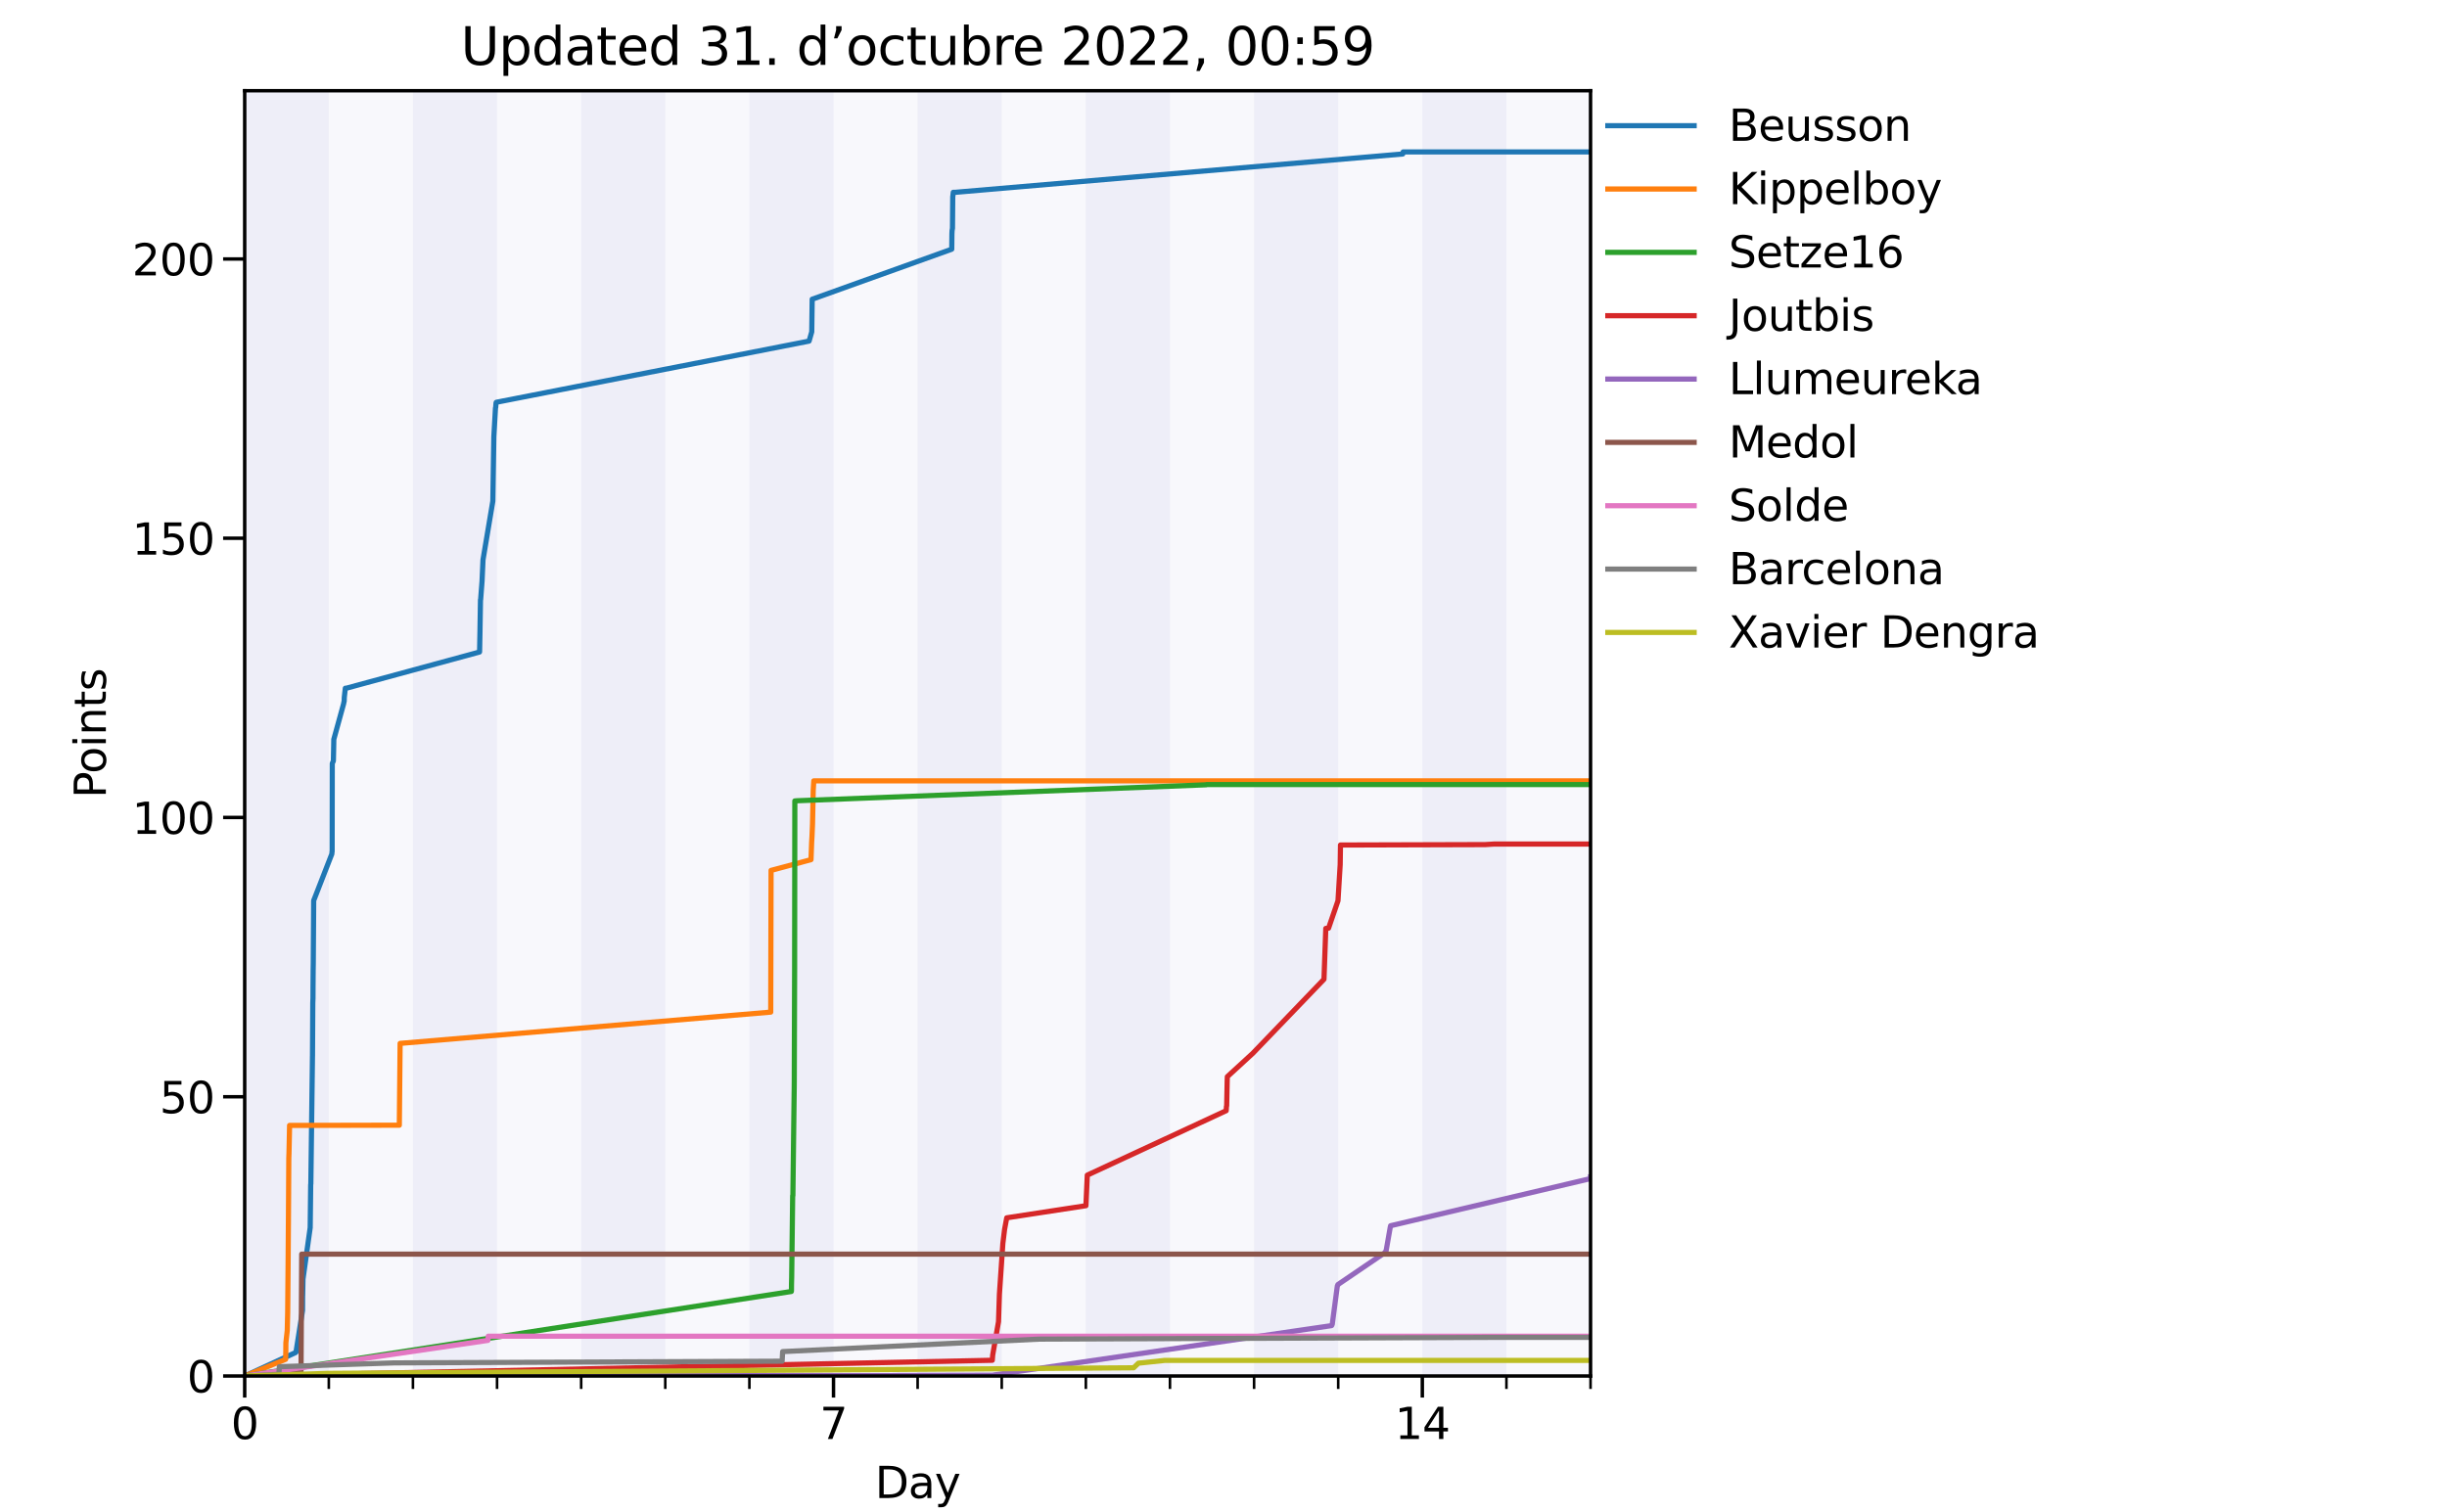 <?xml version="1.0" encoding="utf-8" standalone="no"?>
<!DOCTYPE svg PUBLIC "-//W3C//DTD SVG 1.1//EN"
  "http://www.w3.org/Graphics/SVG/1.1/DTD/svg11.dtd">
<svg xmlns:xlink="http://www.w3.org/1999/xlink" width="566.929pt" height="350.381pt" viewBox="0 0 566.929 350.381" xmlns="http://www.w3.org/2000/svg" version="1.1">
 <defs>
  <style type="text/css">*{stroke-linejoin: round; stroke-linecap: butt}</style>
 </defs>
 <g id="figure_1">
  <g id="patch_1">
   <path d="M 0 350.381 
L 566.929 350.381 
L 566.929 0 
L 0 0 
z
" style="fill: #ffffff"/>
  </g>
  <g id="axes_1">
   <g id="patch_2">
    <path d="M 56.693 318.847 
L 368.504 318.847 
L 368.504 21.023 
L 56.693 21.023 
z
" style="fill: #ffffff"/>
   </g>
   <g id="patch_3">
    <path d="M 76.181 318.847 
L 76.181 21.023 
L 95.669 21.023 
L 95.669 318.847 
z
" clip-path="url(#peb0a6e23f4)" style="fill: #000099; opacity: 0.03"/>
   </g>
   <g id="patch_4">
    <path d="M 115.157 318.847 
L 115.157 21.023 
L 134.646 21.023 
L 134.646 318.847 
z
" clip-path="url(#peb0a6e23f4)" style="fill: #000099; opacity: 0.03"/>
   </g>
   <g id="patch_5">
    <path d="M 154.134 318.847 
L 154.134 21.023 
L 173.622 21.023 
L 173.622 318.847 
z
" clip-path="url(#peb0a6e23f4)" style="fill: #000099; opacity: 0.03"/>
   </g>
   <g id="patch_6">
    <path d="M 193.11 318.847 
L 193.11 21.023 
L 212.598 21.023 
L 212.598 318.847 
z
" clip-path="url(#peb0a6e23f4)" style="fill: #000099; opacity: 0.03"/>
   </g>
   <g id="patch_7">
    <path d="M 232.087 318.847 
L 232.087 21.023 
L 251.575 21.023 
L 251.575 318.847 
z
" clip-path="url(#peb0a6e23f4)" style="fill: #000099; opacity: 0.03"/>
   </g>
   <g id="patch_8">
    <path d="M 271.063 318.847 
L 271.063 21.023 
L 290.551 21.023 
L 290.551 318.847 
z
" clip-path="url(#peb0a6e23f4)" style="fill: #000099; opacity: 0.03"/>
   </g>
   <g id="patch_9">
    <path d="M 310.039 318.847 
L 310.039 21.023 
L 329.528 21.023 
L 329.528 318.847 
z
" clip-path="url(#peb0a6e23f4)" style="fill: #000099; opacity: 0.03"/>
   </g>
   <g id="patch_10">
    <path d="M 349.016 318.847 
L 349.016 21.023 
L 368.504 21.023 
L 368.504 318.847 
z
" clip-path="url(#peb0a6e23f4)" style="fill: #000099; opacity: 0.03"/>
   </g>
   <g id="patch_11">
    <path d="M 56.693 318.847 
L 56.693 21.023 
L 76.181 21.023 
L 76.181 318.847 
z
" clip-path="url(#peb0a6e23f4)" style="fill: #000099; opacity: 0.07"/>
   </g>
   <g id="patch_12">
    <path d="M 95.669 318.847 
L 95.669 21.023 
L 115.157 21.023 
L 115.157 318.847 
z
" clip-path="url(#peb0a6e23f4)" style="fill: #000099; opacity: 0.07"/>
   </g>
   <g id="patch_13">
    <path d="M 134.646 318.847 
L 134.646 21.023 
L 154.134 21.023 
L 154.134 318.847 
z
" clip-path="url(#peb0a6e23f4)" style="fill: #000099; opacity: 0.07"/>
   </g>
   <g id="patch_14">
    <path d="M 173.622 318.847 
L 173.622 21.023 
L 193.11 21.023 
L 193.11 318.847 
z
" clip-path="url(#peb0a6e23f4)" style="fill: #000099; opacity: 0.07"/>
   </g>
   <g id="patch_15">
    <path d="M 212.598 318.847 
L 212.598 21.023 
L 232.087 21.023 
L 232.087 318.847 
z
" clip-path="url(#peb0a6e23f4)" style="fill: #000099; opacity: 0.07"/>
   </g>
   <g id="patch_16">
    <path d="M 251.575 318.847 
L 251.575 21.023 
L 271.063 21.023 
L 271.063 318.847 
z
" clip-path="url(#peb0a6e23f4)" style="fill: #000099; opacity: 0.07"/>
   </g>
   <g id="patch_17">
    <path d="M 290.551 318.847 
L 290.551 21.023 
L 310.039 21.023 
L 310.039 318.847 
z
" clip-path="url(#peb0a6e23f4)" style="fill: #000099; opacity: 0.07"/>
   </g>
   <g id="patch_18">
    <path d="M 329.528 318.847 
L 329.528 21.023 
L 349.016 21.023 
L 349.016 318.847 
z
" clip-path="url(#peb0a6e23f4)" style="fill: #000099; opacity: 0.07"/>
   </g>
   <g id="matplotlib.axis_1">
    <g id="xtick_1">
     <g id="line2d_1">
      <defs>
       <path id="m158680edb6" d="M 0 0 
L 0 5 
" style="stroke: #000000; stroke-width: 0.8"/>
      </defs>
      <g>
       <use xlink:href="#m158680edb6" x="56.693" y="318.847" style="stroke: #000000; stroke-width: 0.8"/>
      </g>
     </g>
     <g id="text_1">
      <!-- 0 -->
      <g transform="translate(53.512 333.446)scale(0.1 -0.1)">
       <defs>
        <path id="DejaVuSans-30" d="M 2034 4250 
Q 1547 4250 1301 3770 
Q 1056 3291 1056 2328 
Q 1056 1369 1301 889 
Q 1547 409 2034 409 
Q 2525 409 2770 889 
Q 3016 1369 3016 2328 
Q 3016 3291 2770 3770 
Q 2525 4250 2034 4250 
z
M 2034 4750 
Q 2819 4750 3233 4129 
Q 3647 3509 3647 2328 
Q 3647 1150 3233 529 
Q 2819 -91 2034 -91 
Q 1250 -91 836 529 
Q 422 1150 422 2328 
Q 422 3509 836 4129 
Q 1250 4750 2034 4750 
z
" transform="scale(0.016)"/>
       </defs>
       <use xlink:href="#DejaVuSans-30"/>
      </g>
     </g>
    </g>
    <g id="xtick_2">
     <g id="line2d_2">
      <g>
       <use xlink:href="#m158680edb6" x="193.11" y="318.847" style="stroke: #000000; stroke-width: 0.8"/>
      </g>
     </g>
     <g id="text_2">
      <!-- 7 -->
      <g transform="translate(189.929 333.446)scale(0.1 -0.1)">
       <defs>
        <path id="DejaVuSans-37" d="M 525 4666 
L 3525 4666 
L 3525 4397 
L 1831 0 
L 1172 0 
L 2766 4134 
L 525 4134 
L 525 4666 
z
" transform="scale(0.016)"/>
       </defs>
       <use xlink:href="#DejaVuSans-37"/>
      </g>
     </g>
    </g>
    <g id="xtick_3">
     <g id="line2d_3">
      <g>
       <use xlink:href="#m158680edb6" x="329.528" y="318.847" style="stroke: #000000; stroke-width: 0.8"/>
      </g>
     </g>
     <g id="text_3">
      <!-- 14 -->
      <g transform="translate(323.165 333.446)scale(0.1 -0.1)">
       <defs>
        <path id="DejaVuSans-31" d="M 794 531 
L 1825 531 
L 1825 4091 
L 703 3866 
L 703 4441 
L 1819 4666 
L 2450 4666 
L 2450 531 
L 3481 531 
L 3481 0 
L 794 0 
L 794 531 
z
" transform="scale(0.016)"/>
        <path id="DejaVuSans-34" d="M 2419 4116 
L 825 1625 
L 2419 1625 
L 2419 4116 
z
M 2253 4666 
L 3047 4666 
L 3047 1625 
L 3713 1625 
L 3713 1100 
L 3047 1100 
L 3047 0 
L 2419 0 
L 2419 1100 
L 313 1100 
L 313 1709 
L 2253 4666 
z
" transform="scale(0.016)"/>
       </defs>
       <use xlink:href="#DejaVuSans-31"/>
       <use xlink:href="#DejaVuSans-34" x="63.623"/>
      </g>
     </g>
    </g>
    <g id="xtick_4">
     <g id="line2d_4">
      <defs>
       <path id="m83d9e6e049" d="M 0 0 
L 0 3 
" style="stroke: #000000; stroke-width: 0.6"/>
      </defs>
      <g>
       <use xlink:href="#m83d9e6e049" x="76.181" y="318.847" style="stroke: #000000; stroke-width: 0.6"/>
      </g>
     </g>
    </g>
    <g id="xtick_5">
     <g id="line2d_5">
      <g>
       <use xlink:href="#m83d9e6e049" x="95.669" y="318.847" style="stroke: #000000; stroke-width: 0.6"/>
      </g>
     </g>
    </g>
    <g id="xtick_6">
     <g id="line2d_6">
      <g>
       <use xlink:href="#m83d9e6e049" x="115.157" y="318.847" style="stroke: #000000; stroke-width: 0.6"/>
      </g>
     </g>
    </g>
    <g id="xtick_7">
     <g id="line2d_7">
      <g>
       <use xlink:href="#m83d9e6e049" x="134.646" y="318.847" style="stroke: #000000; stroke-width: 0.6"/>
      </g>
     </g>
    </g>
    <g id="xtick_8">
     <g id="line2d_8">
      <g>
       <use xlink:href="#m83d9e6e049" x="154.134" y="318.847" style="stroke: #000000; stroke-width: 0.6"/>
      </g>
     </g>
    </g>
    <g id="xtick_9">
     <g id="line2d_9">
      <g>
       <use xlink:href="#m83d9e6e049" x="173.622" y="318.847" style="stroke: #000000; stroke-width: 0.6"/>
      </g>
     </g>
    </g>
    <g id="xtick_10">
     <g id="line2d_10">
      <g>
       <use xlink:href="#m83d9e6e049" x="212.598" y="318.847" style="stroke: #000000; stroke-width: 0.6"/>
      </g>
     </g>
    </g>
    <g id="xtick_11">
     <g id="line2d_11">
      <g>
       <use xlink:href="#m83d9e6e049" x="232.087" y="318.847" style="stroke: #000000; stroke-width: 0.6"/>
      </g>
     </g>
    </g>
    <g id="xtick_12">
     <g id="line2d_12">
      <g>
       <use xlink:href="#m83d9e6e049" x="251.575" y="318.847" style="stroke: #000000; stroke-width: 0.6"/>
      </g>
     </g>
    </g>
    <g id="xtick_13">
     <g id="line2d_13">
      <g>
       <use xlink:href="#m83d9e6e049" x="271.063" y="318.847" style="stroke: #000000; stroke-width: 0.6"/>
      </g>
     </g>
    </g>
    <g id="xtick_14">
     <g id="line2d_14">
      <g>
       <use xlink:href="#m83d9e6e049" x="290.551" y="318.847" style="stroke: #000000; stroke-width: 0.6"/>
      </g>
     </g>
    </g>
    <g id="xtick_15">
     <g id="line2d_15">
      <g>
       <use xlink:href="#m83d9e6e049" x="310.039" y="318.847" style="stroke: #000000; stroke-width: 0.6"/>
      </g>
     </g>
    </g>
    <g id="xtick_16">
     <g id="line2d_16">
      <g>
       <use xlink:href="#m83d9e6e049" x="349.016" y="318.847" style="stroke: #000000; stroke-width: 0.6"/>
      </g>
     </g>
    </g>
    <g id="xtick_17">
     <g id="line2d_17">
      <g>
       <use xlink:href="#m83d9e6e049" x="368.504" y="318.847" style="stroke: #000000; stroke-width: 0.6"/>
      </g>
     </g>
    </g>
    <g id="text_4">
     <!-- Day -->
     <g transform="translate(202.725 347.124)scale(0.1 -0.1)">
      <defs>
       <path id="DejaVuSans-44" d="M 1259 4147 
L 1259 519 
L 2022 519 
Q 2988 519 3436 956 
Q 3884 1394 3884 2338 
Q 3884 3275 3436 3711 
Q 2988 4147 2022 4147 
L 1259 4147 
z
M 628 4666 
L 1925 4666 
Q 3281 4666 3915 4102 
Q 4550 3538 4550 2338 
Q 4550 1131 3912 565 
Q 3275 0 1925 0 
L 628 0 
L 628 4666 
z
" transform="scale(0.016)"/>
       <path id="DejaVuSans-61" d="M 2194 1759 
Q 1497 1759 1228 1600 
Q 959 1441 959 1056 
Q 959 750 1161 570 
Q 1363 391 1709 391 
Q 2188 391 2477 730 
Q 2766 1069 2766 1631 
L 2766 1759 
L 2194 1759 
z
M 3341 1997 
L 3341 0 
L 2766 0 
L 2766 531 
Q 2569 213 2275 61 
Q 1981 -91 1556 -91 
Q 1019 -91 701 211 
Q 384 513 384 1019 
Q 384 1609 779 1909 
Q 1175 2209 1959 2209 
L 2766 2209 
L 2766 2266 
Q 2766 2663 2505 2880 
Q 2244 3097 1772 3097 
Q 1472 3097 1187 3025 
Q 903 2953 641 2809 
L 641 3341 
Q 956 3463 1253 3523 
Q 1550 3584 1831 3584 
Q 2591 3584 2966 3190 
Q 3341 2797 3341 1997 
z
" transform="scale(0.016)"/>
       <path id="DejaVuSans-79" d="M 2059 -325 
Q 1816 -950 1584 -1140 
Q 1353 -1331 966 -1331 
L 506 -1331 
L 506 -850 
L 844 -850 
Q 1081 -850 1212 -737 
Q 1344 -625 1503 -206 
L 1606 56 
L 191 3500 
L 800 3500 
L 1894 763 
L 2988 3500 
L 3597 3500 
L 2059 -325 
z
" transform="scale(0.016)"/>
      </defs>
      <use xlink:href="#DejaVuSans-44"/>
      <use xlink:href="#DejaVuSans-61" x="77.002"/>
      <use xlink:href="#DejaVuSans-79" x="138.281"/>
     </g>
    </g>
   </g>
   <g id="matplotlib.axis_2">
    <g id="ytick_1">
     <g id="line2d_18">
      <defs>
       <path id="m827b3db606" d="M 0 0 
L -5 0 
" style="stroke: #000000; stroke-width: 0.8"/>
      </defs>
      <g>
       <use xlink:href="#m827b3db606" x="56.693" y="318.847" style="stroke: #000000; stroke-width: 0.8"/>
      </g>
     </g>
     <g id="text_5">
      <!-- 0 -->
      <g transform="translate(43.33 322.646)scale(0.1 -0.1)">
       <use xlink:href="#DejaVuSans-30"/>
      </g>
     </g>
    </g>
    <g id="ytick_2">
     <g id="line2d_19">
      <g>
       <use xlink:href="#m827b3db606" x="56.693" y="254.139" style="stroke: #000000; stroke-width: 0.8"/>
      </g>
     </g>
     <g id="text_6">
      <!-- 50 -->
      <g transform="translate(36.968 257.938)scale(0.1 -0.1)">
       <defs>
        <path id="DejaVuSans-35" d="M 691 4666 
L 3169 4666 
L 3169 4134 
L 1269 4134 
L 1269 2991 
Q 1406 3038 1543 3061 
Q 1681 3084 1819 3084 
Q 2600 3084 3056 2656 
Q 3513 2228 3513 1497 
Q 3513 744 3044 326 
Q 2575 -91 1722 -91 
Q 1428 -91 1123 -41 
Q 819 9 494 109 
L 494 744 
Q 775 591 1075 516 
Q 1375 441 1709 441 
Q 2250 441 2565 725 
Q 2881 1009 2881 1497 
Q 2881 1984 2565 2268 
Q 2250 2553 1709 2553 
Q 1456 2553 1204 2497 
Q 953 2441 691 2322 
L 691 4666 
z
" transform="scale(0.016)"/>
       </defs>
       <use xlink:href="#DejaVuSans-35"/>
       <use xlink:href="#DejaVuSans-30" x="63.623"/>
      </g>
     </g>
    </g>
    <g id="ytick_3">
     <g id="line2d_20">
      <g>
       <use xlink:href="#m827b3db606" x="56.693" y="189.43" style="stroke: #000000; stroke-width: 0.8"/>
      </g>
     </g>
     <g id="text_7">
      <!-- 100 -->
      <g transform="translate(30.605 193.229)scale(0.1 -0.1)">
       <use xlink:href="#DejaVuSans-31"/>
       <use xlink:href="#DejaVuSans-30" x="63.623"/>
       <use xlink:href="#DejaVuSans-30" x="127.246"/>
      </g>
     </g>
    </g>
    <g id="ytick_4">
     <g id="line2d_21">
      <g>
       <use xlink:href="#m827b3db606" x="56.693" y="124.722" style="stroke: #000000; stroke-width: 0.8"/>
      </g>
     </g>
     <g id="text_8">
      <!-- 150 -->
      <g transform="translate(30.605 128.521)scale(0.1 -0.1)">
       <use xlink:href="#DejaVuSans-31"/>
       <use xlink:href="#DejaVuSans-35" x="63.623"/>
       <use xlink:href="#DejaVuSans-30" x="127.246"/>
      </g>
     </g>
    </g>
    <g id="ytick_5">
     <g id="line2d_22">
      <g>
       <use xlink:href="#m827b3db606" x="56.693" y="60.013" style="stroke: #000000; stroke-width: 0.8"/>
      </g>
     </g>
     <g id="text_9">
      <!-- 200 -->
      <g transform="translate(30.605 63.812)scale(0.1 -0.1)">
       <defs>
        <path id="DejaVuSans-32" d="M 1228 531 
L 3431 531 
L 3431 0 
L 469 0 
L 469 531 
Q 828 903 1448 1529 
Q 2069 2156 2228 2338 
Q 2531 2678 2651 2914 
Q 2772 3150 2772 3378 
Q 2772 3750 2511 3984 
Q 2250 4219 1831 4219 
Q 1534 4219 1204 4116 
Q 875 4013 500 3803 
L 500 4441 
Q 881 4594 1212 4672 
Q 1544 4750 1819 4750 
Q 2544 4750 2975 4387 
Q 3406 4025 3406 3419 
Q 3406 3131 3298 2873 
Q 3191 2616 2906 2266 
Q 2828 2175 2409 1742 
Q 1991 1309 1228 531 
z
" transform="scale(0.016)"/>
       </defs>
       <use xlink:href="#DejaVuSans-32"/>
       <use xlink:href="#DejaVuSans-30" x="63.623"/>
       <use xlink:href="#DejaVuSans-30" x="127.246"/>
      </g>
     </g>
    </g>
    <g id="text_10">
     <!-- Points -->
     <g transform="translate(24.526 184.951)rotate(-90)scale(0.1 -0.1)">
      <defs>
       <path id="DejaVuSans-50" d="M 1259 4147 
L 1259 2394 
L 2053 2394 
Q 2494 2394 2734 2622 
Q 2975 2850 2975 3272 
Q 2975 3691 2734 3919 
Q 2494 4147 2053 4147 
L 1259 4147 
z
M 628 4666 
L 2053 4666 
Q 2838 4666 3239 4311 
Q 3641 3956 3641 3272 
Q 3641 2581 3239 2228 
Q 2838 1875 2053 1875 
L 1259 1875 
L 1259 0 
L 628 0 
L 628 4666 
z
" transform="scale(0.016)"/>
       <path id="DejaVuSans-6f" d="M 1959 3097 
Q 1497 3097 1228 2736 
Q 959 2375 959 1747 
Q 959 1119 1226 758 
Q 1494 397 1959 397 
Q 2419 397 2687 759 
Q 2956 1122 2956 1747 
Q 2956 2369 2687 2733 
Q 2419 3097 1959 3097 
z
M 1959 3584 
Q 2709 3584 3137 3096 
Q 3566 2609 3566 1747 
Q 3566 888 3137 398 
Q 2709 -91 1959 -91 
Q 1206 -91 779 398 
Q 353 888 353 1747 
Q 353 2609 779 3096 
Q 1206 3584 1959 3584 
z
" transform="scale(0.016)"/>
       <path id="DejaVuSans-69" d="M 603 3500 
L 1178 3500 
L 1178 0 
L 603 0 
L 603 3500 
z
M 603 4863 
L 1178 4863 
L 1178 4134 
L 603 4134 
L 603 4863 
z
" transform="scale(0.016)"/>
       <path id="DejaVuSans-6e" d="M 3513 2113 
L 3513 0 
L 2938 0 
L 2938 2094 
Q 2938 2591 2744 2837 
Q 2550 3084 2163 3084 
Q 1697 3084 1428 2787 
Q 1159 2491 1159 1978 
L 1159 0 
L 581 0 
L 581 3500 
L 1159 3500 
L 1159 2956 
Q 1366 3272 1645 3428 
Q 1925 3584 2291 3584 
Q 2894 3584 3203 3211 
Q 3513 2838 3513 2113 
z
" transform="scale(0.016)"/>
       <path id="DejaVuSans-74" d="M 1172 4494 
L 1172 3500 
L 2356 3500 
L 2356 3053 
L 1172 3053 
L 1172 1153 
Q 1172 725 1289 603 
Q 1406 481 1766 481 
L 2356 481 
L 2356 0 
L 1766 0 
Q 1100 0 847 248 
Q 594 497 594 1153 
L 594 3053 
L 172 3053 
L 172 3500 
L 594 3500 
L 594 4494 
L 1172 4494 
z
" transform="scale(0.016)"/>
       <path id="DejaVuSans-73" d="M 2834 3397 
L 2834 2853 
Q 2591 2978 2328 3040 
Q 2066 3103 1784 3103 
Q 1356 3103 1142 2972 
Q 928 2841 928 2578 
Q 928 2378 1081 2264 
Q 1234 2150 1697 2047 
L 1894 2003 
Q 2506 1872 2764 1633 
Q 3022 1394 3022 966 
Q 3022 478 2636 193 
Q 2250 -91 1575 -91 
Q 1294 -91 989 -36 
Q 684 19 347 128 
L 347 722 
Q 666 556 975 473 
Q 1284 391 1588 391 
Q 1994 391 2212 530 
Q 2431 669 2431 922 
Q 2431 1156 2273 1281 
Q 2116 1406 1581 1522 
L 1381 1569 
Q 847 1681 609 1914 
Q 372 2147 372 2553 
Q 372 3047 722 3315 
Q 1072 3584 1716 3584 
Q 2034 3584 2315 3537 
Q 2597 3491 2834 3397 
z
" transform="scale(0.016)"/>
      </defs>
      <use xlink:href="#DejaVuSans-50"/>
      <use xlink:href="#DejaVuSans-6f" x="56.678"/>
      <use xlink:href="#DejaVuSans-69" x="117.859"/>
      <use xlink:href="#DejaVuSans-6e" x="145.643"/>
      <use xlink:href="#DejaVuSans-74" x="209.021"/>
      <use xlink:href="#DejaVuSans-73" x="248.23"/>
     </g>
    </g>
   </g>
   <g id="line2d_23">
    <path d="M 56.693 318.847 
L 68.512 313.399 
L 68.54 313.353 
L 68.578 313.326 
L 70.094 303.651 
L 70.111 300.199 
L 70.123 300.185 
L 70.198 296.295 
L 70.211 296.29 
L 71.853 284.557 
L 71.865 284.513 
L 71.981 274.528 
L 72.016 274.269 
L 72.231 257.465 
L 72.392 244.704 
L 72.398 244.703 
L 72.469 232.403 
L 72.511 231.285 
L 72.522 228.68 
L 72.551 224.874 
L 72.579 223.201 
L 72.676 208.68 
L 76.882 197.878 
L 76.921 197.323 
L 76.95 197.317 
L 76.981 176.899 
L 77.24 176.328 
L 77.309 173.048 
L 77.339 171.321 
L 79.583 163.174 
L 79.59 163.162 
L 79.695 162.628 
L 79.742 162.502 
L 79.767 161.627 
L 80.005 159.48 
L 80.254 159.467 
L 111.093 151.09 
L 111.113 151.035 
L 111.201 146.343 
L 111.31 139.619 
L 111.321 138.97 
L 111.343 138.954 
L 111.355 138.951 
L 111.68 134.719 
L 111.904 129.722 
L 114.182 116.113 
L 114.417 101.19 
L 114.794 94.517 
L 114.84 94.426 
L 114.921 93.343 
L 114.945 93.307 
L 114.959 93.247 
L 115.007 93.211 
L 187.441 79.042 
L 187.461 78.996 
L 187.468 78.98 
L 188.068 76.893 
L 188.17 69.336 
L 220.478 57.756 
L 220.504 57.738 
L 220.544 54.167 
L 220.578 53.467 
L 220.671 52.887 
L 220.734 45.544 
L 220.747 45.539 
L 220.858 44.564 
L 221.325 44.563 
L 324.993 35.679 
L 325.031 35.412 
L 325.09 35.205 
L 368.504 35.205 
" clip-path="url(#peb0a6e23f4)" style="fill: none; stroke: #1f77b4; stroke-width: 1.2; stroke-linecap: square"/>
   </g>
   <g id="line2d_24">
    <path d="M 56.693 318.847 
L 66.162 314.987 
L 66.181 314.895 
L 66.22 313.036 
L 66.235 311.161 
L 66.555 308.302 
L 66.654 304.017 
L 66.749 293.206 
L 66.829 282.024 
L 66.913 268.343 
L 66.954 267.264 
L 67.054 262.631 
L 67.089 260.785 
L 92.516 260.731 
L 92.699 241.808 
L 92.702 241.773 
L 178.565 234.528 
L 178.644 201.688 
L 187.889 199.204 
L 187.897 199.164 
L 188.045 195.171 
L 188.125 193.847 
L 188.245 190.944 
L 188.41 183.12 
L 188.541 180.944 
L 188.841 180.942 
L 368.504 180.942 
" clip-path="url(#peb0a6e23f4)" style="fill: none; stroke: #ff7f0e; stroke-width: 1.2; stroke-linecap: square"/>
   </g>
   <g id="line2d_25">
    <path d="M 56.693 318.847 
L 183.34 299.264 
L 183.367 299.085 
L 183.378 297.57 
L 183.418 296.075 
L 183.649 277.057 
L 183.667 277.052 
L 183.698 277.051 
L 184.005 252.204 
L 184.018 250.806 
L 184.102 224.37 
L 184.15 185.595 
L 184.466 185.576 
L 184.498 185.558 
L 279.468 181.854 
L 279.476 181.82 
L 279.501 181.804 
L 368.504 181.804 
" clip-path="url(#peb0a6e23f4)" style="fill: none; stroke: #2ca02c; stroke-width: 1.2; stroke-linecap: square"/>
   </g>
   <g id="line2d_26">
    <path d="M 56.693 318.847 
L 229.894 315.204 
L 229.988 314.002 
L 231.341 306.255 
L 231.546 299.916 
L 232.346 288.126 
L 232.746 284.865 
L 233.242 282.194 
L 251.593 279.385 
L 251.908 272.302 
L 284.089 257.37 
L 284.149 256.356 
L 284.198 256.258 
L 284.321 250.29 
L 284.354 249.486 
L 290.24 244.085 
L 306.744 226.914 
L 307.164 215.136 
L 307.804 215.078 
L 309.988 208.724 
L 310.498 200.353 
L 310.566 195.808 
L 344.083 195.709 
L 346.152 195.583 
L 368.504 195.583 
" clip-path="url(#peb0a6e23f4)" style="fill: none; stroke: #d62728; stroke-width: 1.2; stroke-linecap: square"/>
   </g>
   <g id="line2d_27">
    <path d="M 56.693 318.847 
L 75.007 318.78 
L 207.863 318.737 
L 207.867 318.723 
L 207.871 318.718 
L 230.172 318.667 
L 230.174 318.63 
L 230.4 318.586 
L 308.39 307.192 
L 308.41 307.163 
L 308.51 307.162 
L 308.541 307.126 
L 308.558 307.093 
L 308.58 307.026 
L 308.584 306.981 
L 308.629 306.915 
L 308.645 306.897 
L 308.664 306.846 
L 309.833 297.997 
L 309.84 297.962 
L 309.864 297.933 
L 309.869 297.893 
L 309.939 297.853 
L 309.947 297.772 
L 309.952 297.702 
L 309.994 297.682 
L 310.01 297.637 
L 320.948 290.199 
L 320.969 290.12 
L 320.997 290.092 
L 321.039 290.007 
L 321.044 289.912 
L 321.127 289.893 
L 321.136 289.851 
L 322.106 284.325 
L 322.116 284.297 
L 322.134 284.263 
L 322.14 284.223 
L 322.159 284.179 
L 322.162 284.134 
L 322.164 284.083 
L 322.169 284.064 
L 322.183 284.027 
L 368.503 273.106 
L 368.513 273.077 
L 368.523 273.04 
L 368.528 272.974 
L 368.573 272.892 
L 368.596 272.824 
L 368.6 272.755 
L 368.629 272.736 
L 368.644 272.693 
L 368.504 272.693 
" clip-path="url(#peb0a6e23f4)" style="fill: none; stroke: #9467bd; stroke-width: 1.2; stroke-linecap: square"/>
   </g>
   <g id="line2d_28">
    <path d="M 56.693 318.847 
L 69.735 317.79 
L 69.743 317.787 
L 69.901 290.604 
L 368.504 290.604 
" clip-path="url(#peb0a6e23f4)" style="fill: none; stroke: #8c564b; stroke-width: 1.2; stroke-linecap: square"/>
   </g>
   <g id="line2d_29">
    <path d="M 56.693 318.847 
L 113.043 310.594 
L 113.065 310.495 
L 113.121 309.624 
L 368.504 309.624 
" clip-path="url(#peb0a6e23f4)" style="fill: none; stroke: #e377c2; stroke-width: 1.2; stroke-linecap: square"/>
   </g>
   <g id="line2d_30">
    <path d="M 56.693 318.847 
L 64.619 318.45 
L 64.703 316.933 
L 64.718 316.691 
L 91.399 315.806 
L 181.206 315.418 
L 181.326 313.195 
L 240.713 310.302 
L 344.831 309.903 
L 368.504 309.903 
" clip-path="url(#peb0a6e23f4)" style="fill: none; stroke: #7f7f7f; stroke-width: 1.2; stroke-linecap: square"/>
   </g>
   <g id="line2d_31">
    <path d="M 56.693 318.847 
L 75.883 318.232 
L 262.642 316.943 
L 263.757 315.876 
L 269.842 315.235 
L 368.504 315.235 
" clip-path="url(#peb0a6e23f4)" style="fill: none; stroke: #bcbd22; stroke-width: 1.2; stroke-linecap: square"/>
   </g>
   <g id="patch_19">
    <path d="M 56.693 318.847 
L 56.693 21.023 
" style="fill: none; stroke: #000000; stroke-width: 0.8; stroke-linejoin: miter; stroke-linecap: square"/>
   </g>
   <g id="patch_20">
    <path d="M 368.504 318.847 
L 368.504 21.023 
" style="fill: none; stroke: #000000; stroke-width: 0.8; stroke-linejoin: miter; stroke-linecap: square"/>
   </g>
   <g id="patch_21">
    <path d="M 56.693 318.847 
L 368.504 318.847 
" style="fill: none; stroke: #000000; stroke-width: 0.8; stroke-linejoin: miter; stroke-linecap: square"/>
   </g>
   <g id="patch_22">
    <path d="M 56.693 21.023 
L 368.504 21.023 
" style="fill: none; stroke: #000000; stroke-width: 0.8; stroke-linejoin: miter; stroke-linecap: square"/>
   </g>
   <g id="text_11">
    <!-- Updated 31. d’octubre 2022, 00:59 -->
    <g transform="translate(106.748 15.023)scale(0.12 -0.12)">
     <defs>
      <path id="DejaVuSans-55" d="M 556 4666 
L 1191 4666 
L 1191 1831 
Q 1191 1081 1462 751 
Q 1734 422 2344 422 
Q 2950 422 3222 751 
Q 3494 1081 3494 1831 
L 3494 4666 
L 4128 4666 
L 4128 1753 
Q 4128 841 3676 375 
Q 3225 -91 2344 -91 
Q 1459 -91 1007 375 
Q 556 841 556 1753 
L 556 4666 
z
" transform="scale(0.016)"/>
      <path id="DejaVuSans-70" d="M 1159 525 
L 1159 -1331 
L 581 -1331 
L 581 3500 
L 1159 3500 
L 1159 2969 
Q 1341 3281 1617 3432 
Q 1894 3584 2278 3584 
Q 2916 3584 3314 3078 
Q 3713 2572 3713 1747 
Q 3713 922 3314 415 
Q 2916 -91 2278 -91 
Q 1894 -91 1617 61 
Q 1341 213 1159 525 
z
M 3116 1747 
Q 3116 2381 2855 2742 
Q 2594 3103 2138 3103 
Q 1681 3103 1420 2742 
Q 1159 2381 1159 1747 
Q 1159 1113 1420 752 
Q 1681 391 2138 391 
Q 2594 391 2855 752 
Q 3116 1113 3116 1747 
z
" transform="scale(0.016)"/>
      <path id="DejaVuSans-64" d="M 2906 2969 
L 2906 4863 
L 3481 4863 
L 3481 0 
L 2906 0 
L 2906 525 
Q 2725 213 2448 61 
Q 2172 -91 1784 -91 
Q 1150 -91 751 415 
Q 353 922 353 1747 
Q 353 2572 751 3078 
Q 1150 3584 1784 3584 
Q 2172 3584 2448 3432 
Q 2725 3281 2906 2969 
z
M 947 1747 
Q 947 1113 1208 752 
Q 1469 391 1925 391 
Q 2381 391 2643 752 
Q 2906 1113 2906 1747 
Q 2906 2381 2643 2742 
Q 2381 3103 1925 3103 
Q 1469 3103 1208 2742 
Q 947 2381 947 1747 
z
" transform="scale(0.016)"/>
      <path id="DejaVuSans-65" d="M 3597 1894 
L 3597 1613 
L 953 1613 
Q 991 1019 1311 708 
Q 1631 397 2203 397 
Q 2534 397 2845 478 
Q 3156 559 3463 722 
L 3463 178 
Q 3153 47 2828 -22 
Q 2503 -91 2169 -91 
Q 1331 -91 842 396 
Q 353 884 353 1716 
Q 353 2575 817 3079 
Q 1281 3584 2069 3584 
Q 2775 3584 3186 3129 
Q 3597 2675 3597 1894 
z
M 3022 2063 
Q 3016 2534 2758 2815 
Q 2500 3097 2075 3097 
Q 1594 3097 1305 2825 
Q 1016 2553 972 2059 
L 3022 2063 
z
" transform="scale(0.016)"/>
      <path id="DejaVuSans-20" transform="scale(0.016)"/>
      <path id="DejaVuSans-33" d="M 2597 2516 
Q 3050 2419 3304 2112 
Q 3559 1806 3559 1356 
Q 3559 666 3084 287 
Q 2609 -91 1734 -91 
Q 1441 -91 1130 -33 
Q 819 25 488 141 
L 488 750 
Q 750 597 1062 519 
Q 1375 441 1716 441 
Q 2309 441 2620 675 
Q 2931 909 2931 1356 
Q 2931 1769 2642 2001 
Q 2353 2234 1838 2234 
L 1294 2234 
L 1294 2753 
L 1863 2753 
Q 2328 2753 2575 2939 
Q 2822 3125 2822 3475 
Q 2822 3834 2567 4026 
Q 2313 4219 1838 4219 
Q 1578 4219 1281 4162 
Q 984 4106 628 3988 
L 628 4550 
Q 988 4650 1302 4700 
Q 1616 4750 1894 4750 
Q 2613 4750 3031 4423 
Q 3450 4097 3450 3541 
Q 3450 3153 3228 2886 
Q 3006 2619 2597 2516 
z
" transform="scale(0.016)"/>
      <path id="DejaVuSans-2e" d="M 684 794 
L 1344 794 
L 1344 0 
L 684 0 
L 684 794 
z
" transform="scale(0.016)"/>
      <path id="DejaVuSans-2019" d="M 813 4666 
L 1472 4666 
L 1472 4191 
L 959 3194 
L 556 3194 
L 813 4191 
L 813 4666 
z
" transform="scale(0.016)"/>
      <path id="DejaVuSans-63" d="M 3122 3366 
L 3122 2828 
Q 2878 2963 2633 3030 
Q 2388 3097 2138 3097 
Q 1578 3097 1268 2742 
Q 959 2388 959 1747 
Q 959 1106 1268 751 
Q 1578 397 2138 397 
Q 2388 397 2633 464 
Q 2878 531 3122 666 
L 3122 134 
Q 2881 22 2623 -34 
Q 2366 -91 2075 -91 
Q 1284 -91 818 406 
Q 353 903 353 1747 
Q 353 2603 823 3093 
Q 1294 3584 2113 3584 
Q 2378 3584 2631 3529 
Q 2884 3475 3122 3366 
z
" transform="scale(0.016)"/>
      <path id="DejaVuSans-75" d="M 544 1381 
L 544 3500 
L 1119 3500 
L 1119 1403 
Q 1119 906 1312 657 
Q 1506 409 1894 409 
Q 2359 409 2629 706 
Q 2900 1003 2900 1516 
L 2900 3500 
L 3475 3500 
L 3475 0 
L 2900 0 
L 2900 538 
Q 2691 219 2414 64 
Q 2138 -91 1772 -91 
Q 1169 -91 856 284 
Q 544 659 544 1381 
z
M 1991 3584 
L 1991 3584 
z
" transform="scale(0.016)"/>
      <path id="DejaVuSans-62" d="M 3116 1747 
Q 3116 2381 2855 2742 
Q 2594 3103 2138 3103 
Q 1681 3103 1420 2742 
Q 1159 2381 1159 1747 
Q 1159 1113 1420 752 
Q 1681 391 2138 391 
Q 2594 391 2855 752 
Q 3116 1113 3116 1747 
z
M 1159 2969 
Q 1341 3281 1617 3432 
Q 1894 3584 2278 3584 
Q 2916 3584 3314 3078 
Q 3713 2572 3713 1747 
Q 3713 922 3314 415 
Q 2916 -91 2278 -91 
Q 1894 -91 1617 61 
Q 1341 213 1159 525 
L 1159 0 
L 581 0 
L 581 4863 
L 1159 4863 
L 1159 2969 
z
" transform="scale(0.016)"/>
      <path id="DejaVuSans-72" d="M 2631 2963 
Q 2534 3019 2420 3045 
Q 2306 3072 2169 3072 
Q 1681 3072 1420 2755 
Q 1159 2438 1159 1844 
L 1159 0 
L 581 0 
L 581 3500 
L 1159 3500 
L 1159 2956 
Q 1341 3275 1631 3429 
Q 1922 3584 2338 3584 
Q 2397 3584 2469 3576 
Q 2541 3569 2628 3553 
L 2631 2963 
z
" transform="scale(0.016)"/>
      <path id="DejaVuSans-2c" d="M 750 794 
L 1409 794 
L 1409 256 
L 897 -744 
L 494 -744 
L 750 256 
L 750 794 
z
" transform="scale(0.016)"/>
      <path id="DejaVuSans-3a" d="M 750 794 
L 1409 794 
L 1409 0 
L 750 0 
L 750 794 
z
M 750 3309 
L 1409 3309 
L 1409 2516 
L 750 2516 
L 750 3309 
z
" transform="scale(0.016)"/>
      <path id="DejaVuSans-39" d="M 703 97 
L 703 672 
Q 941 559 1184 500 
Q 1428 441 1663 441 
Q 2288 441 2617 861 
Q 2947 1281 2994 2138 
Q 2813 1869 2534 1725 
Q 2256 1581 1919 1581 
Q 1219 1581 811 2004 
Q 403 2428 403 3163 
Q 403 3881 828 4315 
Q 1253 4750 1959 4750 
Q 2769 4750 3195 4129 
Q 3622 3509 3622 2328 
Q 3622 1225 3098 567 
Q 2575 -91 1691 -91 
Q 1453 -91 1209 -44 
Q 966 3 703 97 
z
M 1959 2075 
Q 2384 2075 2632 2365 
Q 2881 2656 2881 3163 
Q 2881 3666 2632 3958 
Q 2384 4250 1959 4250 
Q 1534 4250 1286 3958 
Q 1038 3666 1038 3163 
Q 1038 2656 1286 2365 
Q 1534 2075 1959 2075 
z
" transform="scale(0.016)"/>
     </defs>
     <use xlink:href="#DejaVuSans-55"/>
     <use xlink:href="#DejaVuSans-70" x="73.193"/>
     <use xlink:href="#DejaVuSans-64" x="136.67"/>
     <use xlink:href="#DejaVuSans-61" x="200.146"/>
     <use xlink:href="#DejaVuSans-74" x="261.426"/>
     <use xlink:href="#DejaVuSans-65" x="300.635"/>
     <use xlink:href="#DejaVuSans-64" x="362.158"/>
     <use xlink:href="#DejaVuSans-20" x="425.635"/>
     <use xlink:href="#DejaVuSans-33" x="457.422"/>
     <use xlink:href="#DejaVuSans-31" x="521.045"/>
     <use xlink:href="#DejaVuSans-2e" x="584.668"/>
     <use xlink:href="#DejaVuSans-20" x="616.455"/>
     <use xlink:href="#DejaVuSans-64" x="648.242"/>
     <use xlink:href="#DejaVuSans-2019" x="711.719"/>
     <use xlink:href="#DejaVuSans-6f" x="743.506"/>
     <use xlink:href="#DejaVuSans-63" x="804.688"/>
     <use xlink:href="#DejaVuSans-74" x="859.668"/>
     <use xlink:href="#DejaVuSans-75" x="898.877"/>
     <use xlink:href="#DejaVuSans-62" x="962.256"/>
     <use xlink:href="#DejaVuSans-72" x="1025.732"/>
     <use xlink:href="#DejaVuSans-65" x="1064.596"/>
     <use xlink:href="#DejaVuSans-20" x="1126.119"/>
     <use xlink:href="#DejaVuSans-32" x="1157.906"/>
     <use xlink:href="#DejaVuSans-30" x="1221.529"/>
     <use xlink:href="#DejaVuSans-32" x="1285.152"/>
     <use xlink:href="#DejaVuSans-32" x="1348.775"/>
     <use xlink:href="#DejaVuSans-2c" x="1412.398"/>
     <use xlink:href="#DejaVuSans-20" x="1444.186"/>
     <use xlink:href="#DejaVuSans-30" x="1475.973"/>
     <use xlink:href="#DejaVuSans-30" x="1539.596"/>
     <use xlink:href="#DejaVuSans-3a" x="1603.219"/>
     <use xlink:href="#DejaVuSans-35" x="1636.91"/>
     <use xlink:href="#DejaVuSans-39" x="1700.533"/>
    </g>
   </g>
   <g id="legend_1">
    <g id="line2d_32">
     <path d="M 372.504 29.121 
L 382.504 29.121 
L 392.504 29.121 
" style="fill: none; stroke: #1f77b4; stroke-width: 1.2; stroke-linecap: square"/>
    </g>
    <g id="text_12">
     <!-- Beusson -->
     <g transform="translate(400.504 32.621)scale(0.1 -0.1)">
      <defs>
       <path id="DejaVuSans-42" d="M 1259 2228 
L 1259 519 
L 2272 519 
Q 2781 519 3026 730 
Q 3272 941 3272 1375 
Q 3272 1813 3026 2020 
Q 2781 2228 2272 2228 
L 1259 2228 
z
M 1259 4147 
L 1259 2741 
L 2194 2741 
Q 2656 2741 2882 2914 
Q 3109 3088 3109 3444 
Q 3109 3797 2882 3972 
Q 2656 4147 2194 4147 
L 1259 4147 
z
M 628 4666 
L 2241 4666 
Q 2963 4666 3353 4366 
Q 3744 4066 3744 3513 
Q 3744 3084 3544 2831 
Q 3344 2578 2956 2516 
Q 3422 2416 3680 2098 
Q 3938 1781 3938 1306 
Q 3938 681 3513 340 
Q 3088 0 2303 0 
L 628 0 
L 628 4666 
z
" transform="scale(0.016)"/>
      </defs>
      <use xlink:href="#DejaVuSans-42"/>
      <use xlink:href="#DejaVuSans-65" x="68.604"/>
      <use xlink:href="#DejaVuSans-75" x="130.127"/>
      <use xlink:href="#DejaVuSans-73" x="193.506"/>
      <use xlink:href="#DejaVuSans-73" x="245.605"/>
      <use xlink:href="#DejaVuSans-6f" x="297.705"/>
      <use xlink:href="#DejaVuSans-6e" x="358.887"/>
     </g>
    </g>
    <g id="line2d_33">
     <path d="M 372.504 43.799 
L 382.504 43.799 
L 392.504 43.799 
" style="fill: none; stroke: #ff7f0e; stroke-width: 1.2; stroke-linecap: square"/>
    </g>
    <g id="text_13">
     <!-- Kippelboy -->
     <g transform="translate(400.504 47.299)scale(0.1 -0.1)">
      <defs>
       <path id="DejaVuSans-4b" d="M 628 4666 
L 1259 4666 
L 1259 2694 
L 3353 4666 
L 4166 4666 
L 1850 2491 
L 4331 0 
L 3500 0 
L 1259 2247 
L 1259 0 
L 628 0 
L 628 4666 
z
" transform="scale(0.016)"/>
       <path id="DejaVuSans-6c" d="M 603 4863 
L 1178 4863 
L 1178 0 
L 603 0 
L 603 4863 
z
" transform="scale(0.016)"/>
      </defs>
      <use xlink:href="#DejaVuSans-4b"/>
      <use xlink:href="#DejaVuSans-69" x="65.576"/>
      <use xlink:href="#DejaVuSans-70" x="93.359"/>
      <use xlink:href="#DejaVuSans-70" x="156.836"/>
      <use xlink:href="#DejaVuSans-65" x="220.312"/>
      <use xlink:href="#DejaVuSans-6c" x="281.836"/>
      <use xlink:href="#DejaVuSans-62" x="309.619"/>
      <use xlink:href="#DejaVuSans-6f" x="373.096"/>
      <use xlink:href="#DejaVuSans-79" x="434.277"/>
     </g>
    </g>
    <g id="line2d_34">
     <path d="M 372.504 58.478 
L 382.504 58.478 
L 392.504 58.478 
" style="fill: none; stroke: #2ca02c; stroke-width: 1.2; stroke-linecap: square"/>
    </g>
    <g id="text_14">
     <!-- Setze16 -->
     <g transform="translate(400.504 61.978)scale(0.1 -0.1)">
      <defs>
       <path id="DejaVuSans-53" d="M 3425 4513 
L 3425 3897 
Q 3066 4069 2747 4153 
Q 2428 4238 2131 4238 
Q 1616 4238 1336 4038 
Q 1056 3838 1056 3469 
Q 1056 3159 1242 3001 
Q 1428 2844 1947 2747 
L 2328 2669 
Q 3034 2534 3370 2195 
Q 3706 1856 3706 1288 
Q 3706 609 3251 259 
Q 2797 -91 1919 -91 
Q 1588 -91 1214 -16 
Q 841 59 441 206 
L 441 856 
Q 825 641 1194 531 
Q 1563 422 1919 422 
Q 2459 422 2753 634 
Q 3047 847 3047 1241 
Q 3047 1584 2836 1778 
Q 2625 1972 2144 2069 
L 1759 2144 
Q 1053 2284 737 2584 
Q 422 2884 422 3419 
Q 422 4038 858 4394 
Q 1294 4750 2059 4750 
Q 2388 4750 2728 4690 
Q 3069 4631 3425 4513 
z
" transform="scale(0.016)"/>
       <path id="DejaVuSans-7a" d="M 353 3500 
L 3084 3500 
L 3084 2975 
L 922 459 
L 3084 459 
L 3084 0 
L 275 0 
L 275 525 
L 2438 3041 
L 353 3041 
L 353 3500 
z
" transform="scale(0.016)"/>
       <path id="DejaVuSans-36" d="M 2113 2584 
Q 1688 2584 1439 2293 
Q 1191 2003 1191 1497 
Q 1191 994 1439 701 
Q 1688 409 2113 409 
Q 2538 409 2786 701 
Q 3034 994 3034 1497 
Q 3034 2003 2786 2293 
Q 2538 2584 2113 2584 
z
M 3366 4563 
L 3366 3988 
Q 3128 4100 2886 4159 
Q 2644 4219 2406 4219 
Q 1781 4219 1451 3797 
Q 1122 3375 1075 2522 
Q 1259 2794 1537 2939 
Q 1816 3084 2150 3084 
Q 2853 3084 3261 2657 
Q 3669 2231 3669 1497 
Q 3669 778 3244 343 
Q 2819 -91 2113 -91 
Q 1303 -91 875 529 
Q 447 1150 447 2328 
Q 447 3434 972 4092 
Q 1497 4750 2381 4750 
Q 2619 4750 2861 4703 
Q 3103 4656 3366 4563 
z
" transform="scale(0.016)"/>
      </defs>
      <use xlink:href="#DejaVuSans-53"/>
      <use xlink:href="#DejaVuSans-65" x="63.477"/>
      <use xlink:href="#DejaVuSans-74" x="125"/>
      <use xlink:href="#DejaVuSans-7a" x="164.209"/>
      <use xlink:href="#DejaVuSans-65" x="216.699"/>
      <use xlink:href="#DejaVuSans-31" x="278.223"/>
      <use xlink:href="#DejaVuSans-36" x="341.846"/>
     </g>
    </g>
    <g id="line2d_35">
     <path d="M 372.504 73.156 
L 382.504 73.156 
L 392.504 73.156 
" style="fill: none; stroke: #d62728; stroke-width: 1.2; stroke-linecap: square"/>
    </g>
    <g id="text_15">
     <!-- Joutbis -->
     <g transform="translate(400.504 76.656)scale(0.1 -0.1)">
      <defs>
       <path id="DejaVuSans-4a" d="M 628 4666 
L 1259 4666 
L 1259 325 
Q 1259 -519 939 -900 
Q 619 -1281 -91 -1281 
L -331 -1281 
L -331 -750 
L -134 -750 
Q 284 -750 456 -515 
Q 628 -281 628 325 
L 628 4666 
z
" transform="scale(0.016)"/>
      </defs>
      <use xlink:href="#DejaVuSans-4a"/>
      <use xlink:href="#DejaVuSans-6f" x="29.492"/>
      <use xlink:href="#DejaVuSans-75" x="90.674"/>
      <use xlink:href="#DejaVuSans-74" x="154.053"/>
      <use xlink:href="#DejaVuSans-62" x="193.262"/>
      <use xlink:href="#DejaVuSans-69" x="256.738"/>
      <use xlink:href="#DejaVuSans-73" x="284.521"/>
     </g>
    </g>
    <g id="line2d_36">
     <path d="M 372.504 87.834 
L 382.504 87.834 
L 392.504 87.834 
" style="fill: none; stroke: #9467bd; stroke-width: 1.2; stroke-linecap: square"/>
    </g>
    <g id="text_16">
     <!-- Llumeureka -->
     <g transform="translate(400.504 91.334)scale(0.1 -0.1)">
      <defs>
       <path id="DejaVuSans-4c" d="M 628 4666 
L 1259 4666 
L 1259 531 
L 3531 531 
L 3531 0 
L 628 0 
L 628 4666 
z
" transform="scale(0.016)"/>
       <path id="DejaVuSans-6d" d="M 3328 2828 
Q 3544 3216 3844 3400 
Q 4144 3584 4550 3584 
Q 5097 3584 5394 3201 
Q 5691 2819 5691 2113 
L 5691 0 
L 5113 0 
L 5113 2094 
Q 5113 2597 4934 2840 
Q 4756 3084 4391 3084 
Q 3944 3084 3684 2787 
Q 3425 2491 3425 1978 
L 3425 0 
L 2847 0 
L 2847 2094 
Q 2847 2600 2669 2842 
Q 2491 3084 2119 3084 
Q 1678 3084 1418 2786 
Q 1159 2488 1159 1978 
L 1159 0 
L 581 0 
L 581 3500 
L 1159 3500 
L 1159 2956 
Q 1356 3278 1631 3431 
Q 1906 3584 2284 3584 
Q 2666 3584 2933 3390 
Q 3200 3197 3328 2828 
z
" transform="scale(0.016)"/>
       <path id="DejaVuSans-6b" d="M 581 4863 
L 1159 4863 
L 1159 1991 
L 2875 3500 
L 3609 3500 
L 1753 1863 
L 3688 0 
L 2938 0 
L 1159 1709 
L 1159 0 
L 581 0 
L 581 4863 
z
" transform="scale(0.016)"/>
      </defs>
      <use xlink:href="#DejaVuSans-4c"/>
      <use xlink:href="#DejaVuSans-6c" x="55.713"/>
      <use xlink:href="#DejaVuSans-75" x="83.496"/>
      <use xlink:href="#DejaVuSans-6d" x="146.875"/>
      <use xlink:href="#DejaVuSans-65" x="244.287"/>
      <use xlink:href="#DejaVuSans-75" x="305.811"/>
      <use xlink:href="#DejaVuSans-72" x="369.189"/>
      <use xlink:href="#DejaVuSans-65" x="408.053"/>
      <use xlink:href="#DejaVuSans-6b" x="469.576"/>
      <use xlink:href="#DejaVuSans-61" x="525.736"/>
     </g>
    </g>
    <g id="line2d_37">
     <path d="M 372.504 102.512 
L 382.504 102.512 
L 392.504 102.512 
" style="fill: none; stroke: #8c564b; stroke-width: 1.2; stroke-linecap: square"/>
    </g>
    <g id="text_17">
     <!-- Medol -->
     <g transform="translate(400.504 106.012)scale(0.1 -0.1)">
      <defs>
       <path id="DejaVuSans-4d" d="M 628 4666 
L 1569 4666 
L 2759 1491 
L 3956 4666 
L 4897 4666 
L 4897 0 
L 4281 0 
L 4281 4097 
L 3078 897 
L 2444 897 
L 1241 4097 
L 1241 0 
L 628 0 
L 628 4666 
z
" transform="scale(0.016)"/>
      </defs>
      <use xlink:href="#DejaVuSans-4d"/>
      <use xlink:href="#DejaVuSans-65" x="86.279"/>
      <use xlink:href="#DejaVuSans-64" x="147.803"/>
      <use xlink:href="#DejaVuSans-6f" x="211.279"/>
      <use xlink:href="#DejaVuSans-6c" x="272.461"/>
     </g>
    </g>
    <g id="line2d_38">
     <path d="M 372.504 117.19 
L 382.504 117.19 
L 392.504 117.19 
" style="fill: none; stroke: #e377c2; stroke-width: 1.2; stroke-linecap: square"/>
    </g>
    <g id="text_18">
     <!-- Solde -->
     <g transform="translate(400.504 120.69)scale(0.1 -0.1)">
      <use xlink:href="#DejaVuSans-53"/>
      <use xlink:href="#DejaVuSans-6f" x="63.477"/>
      <use xlink:href="#DejaVuSans-6c" x="124.658"/>
      <use xlink:href="#DejaVuSans-64" x="152.441"/>
      <use xlink:href="#DejaVuSans-65" x="215.918"/>
     </g>
    </g>
    <g id="line2d_39">
     <path d="M 372.504 131.868 
L 382.504 131.868 
L 392.504 131.868 
" style="fill: none; stroke: #7f7f7f; stroke-width: 1.2; stroke-linecap: square"/>
    </g>
    <g id="text_19">
     <!-- Barcelona -->
     <g transform="translate(400.504 135.368)scale(0.1 -0.1)">
      <use xlink:href="#DejaVuSans-42"/>
      <use xlink:href="#DejaVuSans-61" x="68.604"/>
      <use xlink:href="#DejaVuSans-72" x="129.883"/>
      <use xlink:href="#DejaVuSans-63" x="168.746"/>
      <use xlink:href="#DejaVuSans-65" x="223.727"/>
      <use xlink:href="#DejaVuSans-6c" x="285.25"/>
      <use xlink:href="#DejaVuSans-6f" x="313.033"/>
      <use xlink:href="#DejaVuSans-6e" x="374.215"/>
      <use xlink:href="#DejaVuSans-61" x="437.594"/>
     </g>
    </g>
    <g id="line2d_40">
     <path d="M 372.504 146.546 
L 382.504 146.546 
L 392.504 146.546 
" style="fill: none; stroke: #bcbd22; stroke-width: 1.2; stroke-linecap: square"/>
    </g>
    <g id="text_20">
     <!-- Xavier Dengra -->
     <g transform="translate(400.504 150.046)scale(0.1 -0.1)">
      <defs>
       <path id="DejaVuSans-58" d="M 403 4666 
L 1081 4666 
L 2241 2931 
L 3406 4666 
L 4084 4666 
L 2584 2425 
L 4184 0 
L 3506 0 
L 2194 1984 
L 872 0 
L 191 0 
L 1856 2491 
L 403 4666 
z
" transform="scale(0.016)"/>
       <path id="DejaVuSans-76" d="M 191 3500 
L 800 3500 
L 1894 563 
L 2988 3500 
L 3597 3500 
L 2284 0 
L 1503 0 
L 191 3500 
z
" transform="scale(0.016)"/>
       <path id="DejaVuSans-67" d="M 2906 1791 
Q 2906 2416 2648 2759 
Q 2391 3103 1925 3103 
Q 1463 3103 1205 2759 
Q 947 2416 947 1791 
Q 947 1169 1205 825 
Q 1463 481 1925 481 
Q 2391 481 2648 825 
Q 2906 1169 2906 1791 
z
M 3481 434 
Q 3481 -459 3084 -895 
Q 2688 -1331 1869 -1331 
Q 1566 -1331 1297 -1286 
Q 1028 -1241 775 -1147 
L 775 -588 
Q 1028 -725 1275 -790 
Q 1522 -856 1778 -856 
Q 2344 -856 2625 -561 
Q 2906 -266 2906 331 
L 2906 616 
Q 2728 306 2450 153 
Q 2172 0 1784 0 
Q 1141 0 747 490 
Q 353 981 353 1791 
Q 353 2603 747 3093 
Q 1141 3584 1784 3584 
Q 2172 3584 2450 3431 
Q 2728 3278 2906 2969 
L 2906 3500 
L 3481 3500 
L 3481 434 
z
" transform="scale(0.016)"/>
      </defs>
      <use xlink:href="#DejaVuSans-58"/>
      <use xlink:href="#DejaVuSans-61" x="68.506"/>
      <use xlink:href="#DejaVuSans-76" x="129.785"/>
      <use xlink:href="#DejaVuSans-69" x="188.965"/>
      <use xlink:href="#DejaVuSans-65" x="216.748"/>
      <use xlink:href="#DejaVuSans-72" x="278.271"/>
      <use xlink:href="#DejaVuSans-20" x="319.385"/>
      <use xlink:href="#DejaVuSans-44" x="351.172"/>
      <use xlink:href="#DejaVuSans-65" x="428.174"/>
      <use xlink:href="#DejaVuSans-6e" x="489.697"/>
      <use xlink:href="#DejaVuSans-67" x="553.076"/>
      <use xlink:href="#DejaVuSans-72" x="616.553"/>
      <use xlink:href="#DejaVuSans-61" x="657.666"/>
     </g>
    </g>
   </g>
  </g>
 </g>
 <defs>
  <clipPath id="peb0a6e23f4">
   <rect x="56.693" y="21.023" width="311.811" height="297.824"/>
  </clipPath>
 </defs>
</svg>
